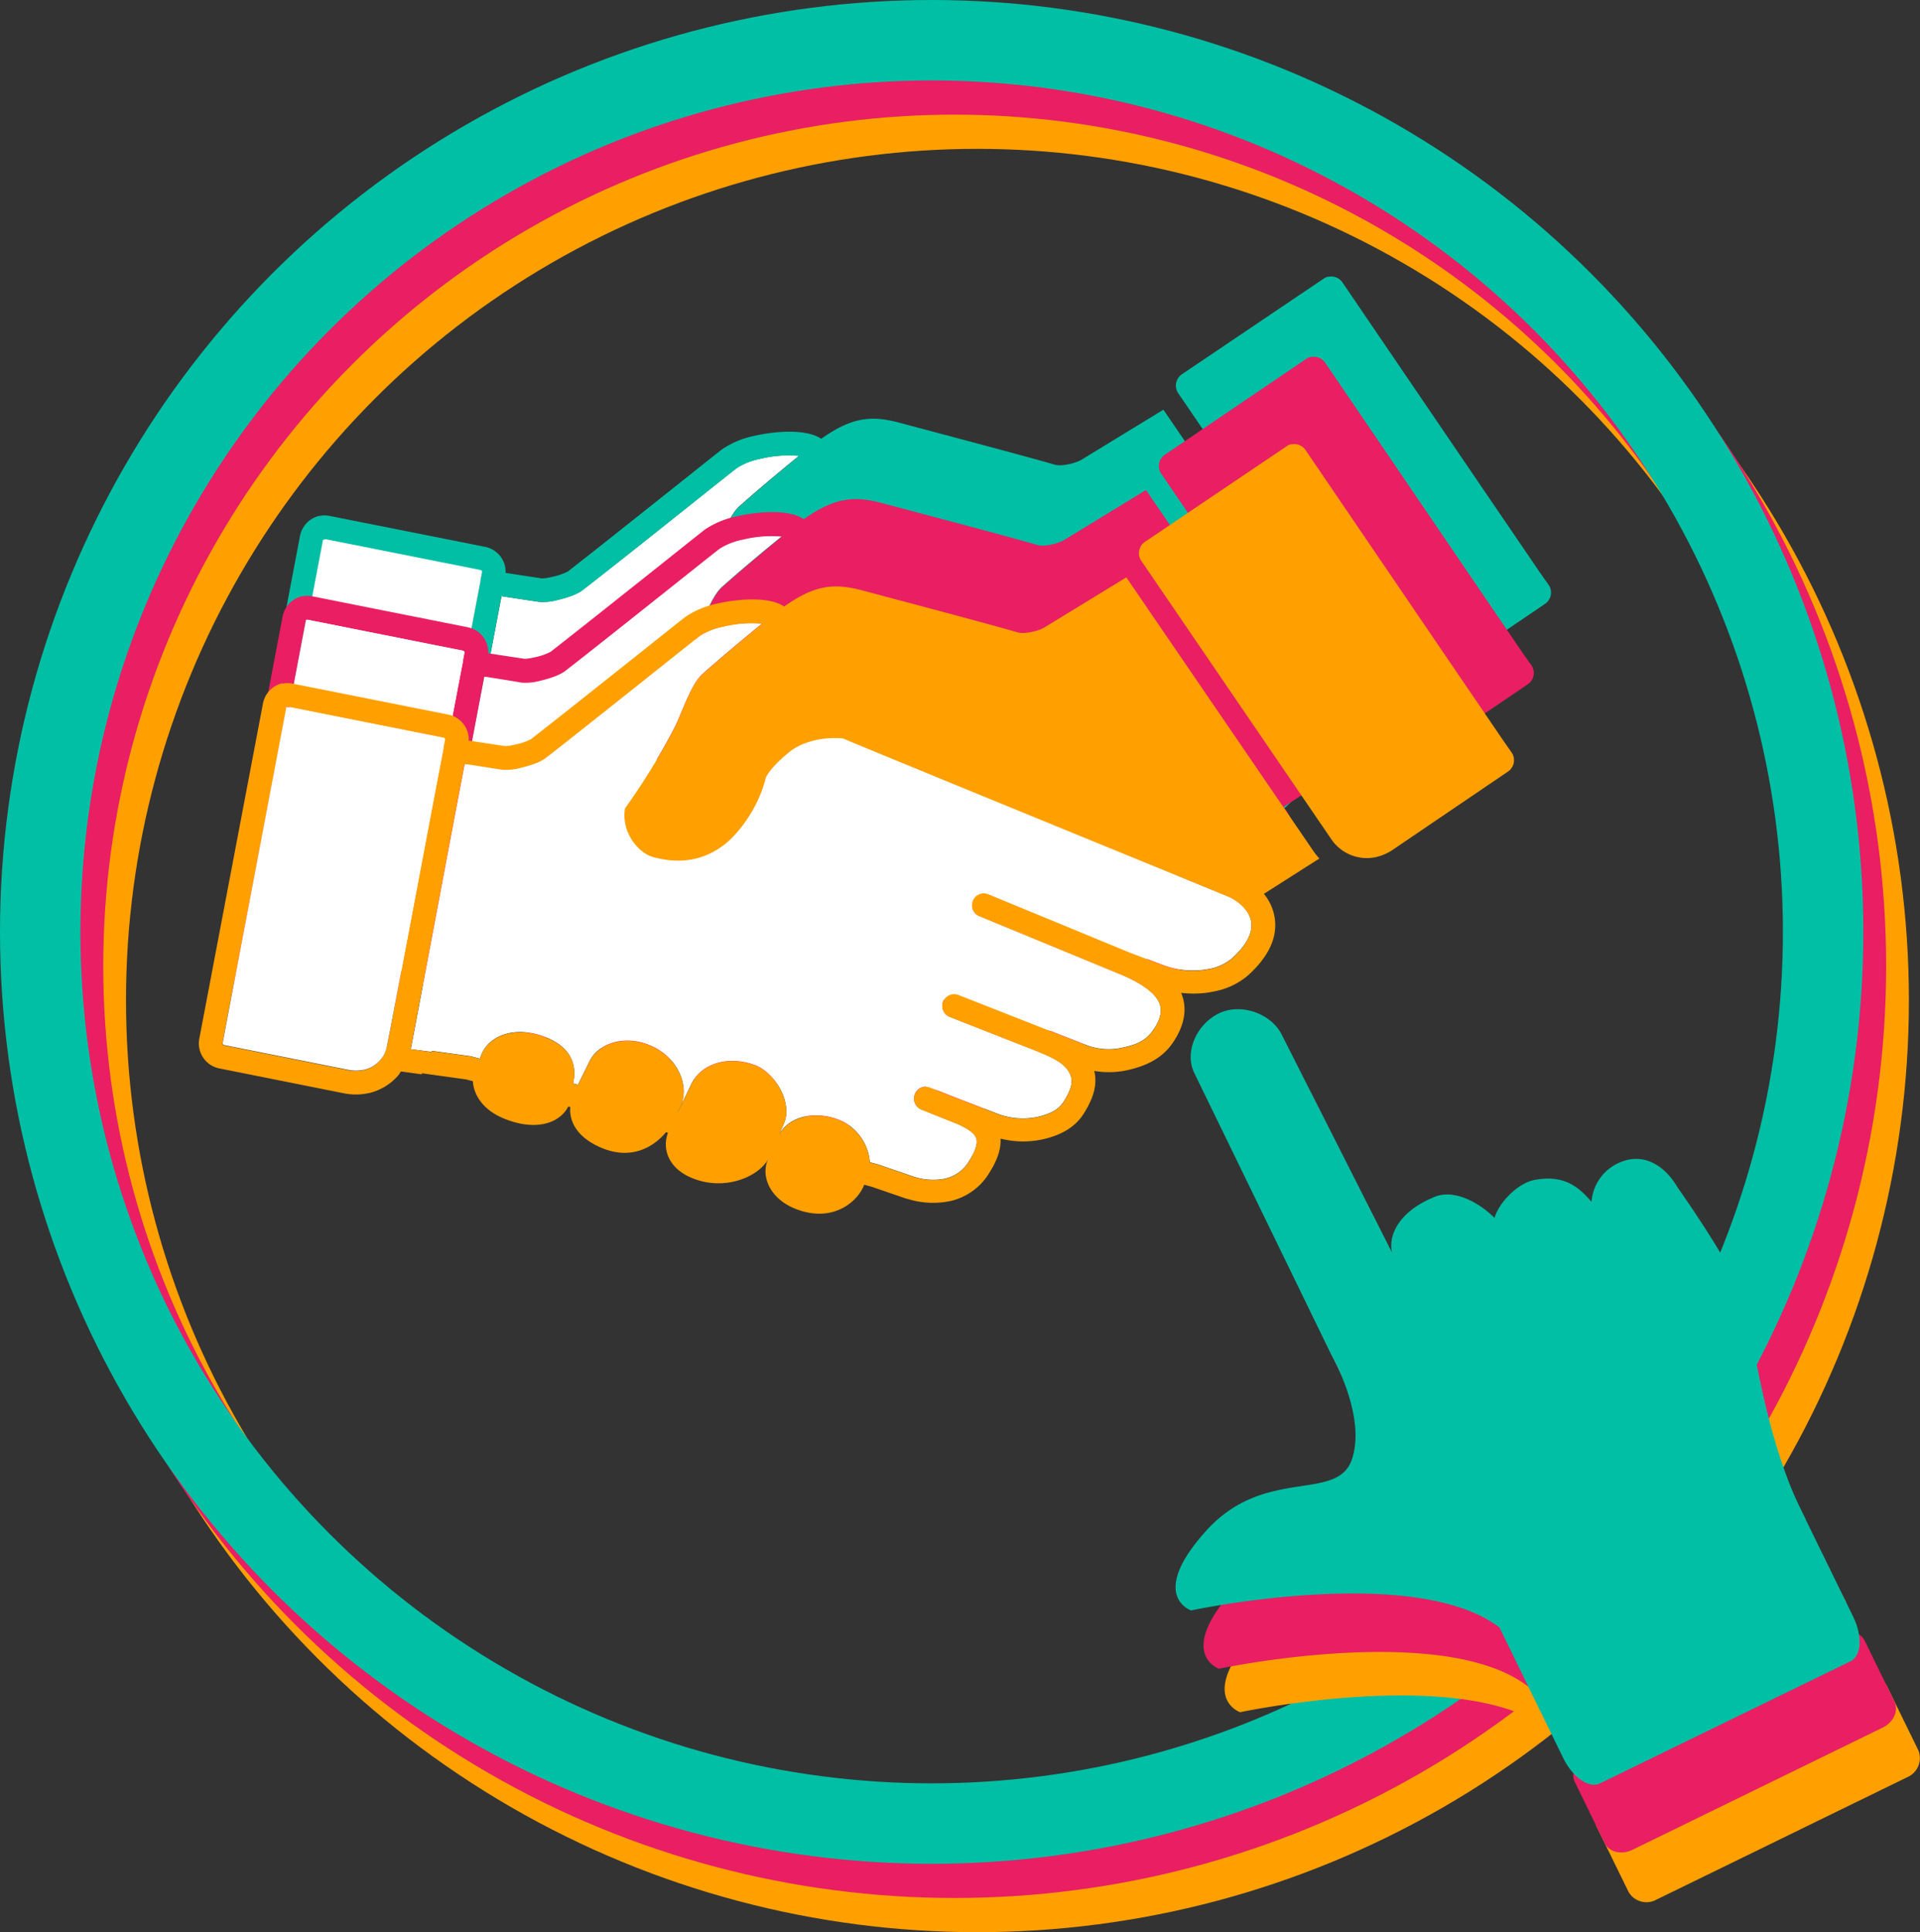 <svg xmlns="http://www.w3.org/2000/svg" viewBox="0 0 477.39 480.3"><rect x="0" y="0" width="477.39" height="480.3" fill="#333333" stroke="none"/><defs><style>.cls-1,.cls-2,.cls-3{fill:none;stroke-miterlimit:10;stroke-width:20px;}.cls-1{stroke:#ffa000;}.cls-2{stroke:#e91e63;}.cls-3{stroke:#00bfa5;}.cls-4{fill:#00bfa5;}.cls-5{fill:#fff;}.cls-6{fill:#e91e63;}.cls-7{fill:#ffa000;}</style></defs><title>Yooz-2020-Icons-PageContact-Web-AskPartner</title><g id="Calque_2" data-name="Calque 2"><circle class="cls-1" cx="242.98" cy="248.65" r="221.65"/><circle class="cls-2" cx="237.32" cy="240.15" r="221.65"/><circle class="cls-3" cx="231.65" cy="231.65" r="221.65"/></g><g id="Partner"><path class="cls-4" d="M391.92,155.89a3.4,3.4,0,0,1-.89,4.71S366.58,177.17,362.48,180a12.26,12.26,0,0,1-3.77,1.77l-.37.09a10.65,10.65,0,0,1-9.59-2.47s0,0,0,0a11.07,11.07,0,0,1-.9-.91l0,0-.38-.46-.06-.08-.36-.49a1.36,1.36,0,0,0-.12-.17l-.19-.28-46.57-68.23-.35-.51a3.4,3.4,0,0,1,.88-4.71l35.27-23.78a3.45,3.45,0,0,1,1-.48l.11,0,.14,0a3.39,3.39,0,0,1,3.43,1.42l33.71,49.53,15.54,22.8Z" transform="translate(-6.86 -10.5)"/><path class="cls-5" d="M131.56,158.69c3,.48,6.1.94,9.29,1.41a13.77,13.77,0,0,0,4.71-.49c1.29-.3,4.48-1.14,6.13-2.42,5.31-4.1,17-13.37,26.32-20.81,6-4.79,11.22-8.93,12.11-9.6a16.65,16.65,0,0,1,5.73-2.23,29.82,29.82,0,0,1,9.68-.75c-6.52,5.3-11.37,9.45-14.86,12.57-3,2.71-5.3,10.27-7,13.51a166.14,166.14,0,0,1-12.2,19.82c-1,5.8,3.29,11.08,7,12.11,9.44,2.55,15-1.17,17.58-3,2.83-2.08,8.44-8.47,10.41-16.71,1.19-2.6,5.25-5.9,6-6.51,2.46-1.95,7.15-3.79,13.19-3.28,4.82,2.09,77.27,31.74,96.17,39.47,3,1.52,4.94,3.73,5.33,6.05.59,3.53-2.13,6.81-4.69,9.15a12,12,0,0,1-5.65,2.66,20.94,20.94,0,0,1-11.36-.86l-8.54-3.24L261.82,191a2.94,2.94,0,1,0-2.25,5.44l35.5,14.67c5.41,2.29,8.68,4.87,9.44,7.46.51,1.74,0,3.76-1.66,6.19-2.22,3.28-5.37,3.89-7.62,4.41a15.84,15.84,0,0,1-8.6-.46l-32.08-12.61a2.94,2.94,0,0,0-2.15,5.48l20.7,8.13c5.39,2.13,8.25,3.63,9.24,6.6.52,1.53,0,3.37-1.72,6.17-1.3,2.14-3.45,3.2-6.55,3.91a17.51,17.51,0,0,1-10.17-.86l-11.18-4.31-5.48-2.18a2.94,2.94,0,0,0-2.18,5.47l8.85,3.53c2.92,1.24,4.54,2.45,4.93,3.71.48,1.52-.66,3.81-1.71,5.45a9.34,9.34,0,0,1-6.22,4.57,15.28,15.28,0,0,1-7.62-.5l-8.73-3-.19-.06-2-.53a12.52,12.52,0,0,0-6.51-10c-6-3-13.42-1.86-16.1,3.18l1.06-2.41c2.65-5.42-2.09-13-6.9-14.85-6.83-2.59-13.38-.4-15.88,4.51l-3.32,6.92-.06,0,.6-1.21c2.42-5-.58-12.59-8.14-15.42-6.31-2.36-12.47,0-14.46,4.19l-2.88,5.85-1.22-.32c1.36-5.93-1.85-10-8.23-12-7.27-2.27-13.46.54-14.92,5.83l-2.09-.56-.35-.07-9.51-1.32-.1.26-5.19-.72C119.25,224,128.49,174.63,131.56,158.69Z" transform="translate(-6.86 -10.5)"/><path class="cls-4" d="M140.85,160.1c-3.19-.47-6.29-.93-9.29-1.41-3.07,15.94-12.31,65.32-13.41,70.93l5.19.72.1-.26L133,231.4l.35.07,2.09.56c1.46-5.29,7.65-8.1,14.92-5.83,6.38,2,9.59,6,8.23,12l1.22.32,2.88-5.85c2-4.16,8.15-6.55,14.46-4.19,7.56,2.83,10.56,10.47,8.14,15.42l-.6,1.21.06,0,3.32-6.92c2.5-4.91,9-7.1,15.88-4.51,4.81,1.81,9.55,9.43,6.9,14.85l-1.06,2.41c2.68-5,10.14-6.15,16.1-3.18a12.52,12.52,0,0,1,6.51,10l2,.53.19.06,8.73,3a15.28,15.28,0,0,0,7.62.5,9.34,9.34,0,0,0,6.22-4.57c1.05-1.64,2.19-3.93,1.71-5.45-.39-1.26-2-2.47-4.93-3.71l-8.85-3.53a2.94,2.94,0,0,1,2.18-5.47l5.48,2.18,11.18,4.31a17.51,17.51,0,0,0,10.17.86c3.1-.71,5.25-1.77,6.55-3.91,1.72-2.8,2.24-4.64,1.72-6.17-1-3-3.85-4.47-9.24-6.6l-20.7-8.13a2.94,2.94,0,0,1,2.15-5.48l32.08,12.61a15.84,15.84,0,0,0,8.6.46c2.25-.52,5.4-1.13,7.62-4.41,1.63-2.43,2.17-4.45,1.66-6.19-.76-2.59-4-5.17-9.44-7.46l-35.5-14.67a2.94,2.94,0,1,1,2.25-5.44l35.1,14.49,8.54,3.24a20.94,20.94,0,0,0,11.36.86,12,12,0,0,0,5.65-2.66c2.56-2.34,5.28-5.62,4.69-9.15-.39-2.32-2.36-4.53-5.33-6.05-18.9-7.73-91.35-37.38-96.17-39.47-6-.51-10.73,1.33-13.19,3.28-.77.61-4.83,3.91-6,6.51-2,8.24-7.58,14.63-10.41,16.71-2.57,1.86-8.14,5.58-17.58,3-3.75-1-8-6.31-7-12.11a166.14,166.14,0,0,0,12.2-19.82c1.75-3.24,4-10.8,7-13.51,3.49-3.12,8.34-7.27,14.86-12.57a29.82,29.82,0,0,0-9.68.75,16.65,16.65,0,0,0-5.73,2.23c-.89.67-6.09,4.81-12.11,9.6-9.36,7.44-21,16.71-26.32,20.81-1.65,1.28-4.84,2.12-6.13,2.42A13.77,13.77,0,0,1,140.85,160.1ZM87.19,144.86,71.39,228l0,.16a.48.48,0,0,0,.26.51l.09,0,20.88,4.16L93,233l5.82,1.16,3.74.75a9.41,9.41,0,0,0,3.7,0l.17,0,.51-.15c.09,0,.19,0,.28-.09l.22-.08.27-.11.22-.1.27-.13.19-.1.27-.16.17-.11.27-.17.15-.11.27-.21.11-.09L110,233l0,0a8.71,8.71,0,0,0,1.23-1.48,0,0,0,0,1,0,0c.08-.13.16-.26.23-.39l0-.05c.07-.13.15-.27.21-.4s0,0,0,0a4.08,4.08,0,0,0,.19-.42.06.06,0,0,0,0,0c.06-.15.12-.3.17-.45a7,7,0,0,0,.25-.95c.89-4.47,11.64-61.76,14-73.81,0-.09,0-.16,0-.24,0-.25.09-.48.13-.69s0-.22.07-.32c.1-.55.16-.88.18-.92a.47.47,0,0,0-.35-.54l-38.66-7.69h-.18l-.15.08-.1.07,0,.05a.08.08,0,0,0,0,0A.49.49,0,0,0,87.19,144.86Zm-.84-6.11a6,6,0,0,1,2.5,0l38.66,7.69a6.32,6.32,0,0,1,4,2.69,6.22,6.22,0,0,1,1.06,3.77c2.93.46,6,.93,9.07,1.39a13.48,13.48,0,0,0,2.55-.41,14.36,14.36,0,0,0,3.88-1.34c5.27-4.07,16.9-13.33,26.24-20.76,6.31-5,11.28-9,12.23-9.69a22.36,22.36,0,0,1,8-3.27c4.36-1,12.53-1.93,16.5.75,7.69-5.4,12.42-5.85,19.43-4,6.05,1.64,29.09,7.69,38.75,10.46,1.57.45,5-.36,6.5-1.22l20.41-12.47,46.49,68a16.57,16.57,0,0,0,1.51,1.9l-13.79,8.77a12.58,12.58,0,0,1,2.64,5.75c.57,3.38.06,8.45-6.52,14.46a17.76,17.76,0,0,1-8.28,4.05,23.37,23.37,0,0,1-4.29.57,28.09,28.09,0,0,1-4.13-.16,9.53,9.53,0,0,1,.41,1.17c1,3.49.22,7.24-2.43,11.15s-6.46,5.76-11.16,6.85a21.54,21.54,0,0,1-8.43.24c1,4-.78,7.62-2.48,10.41-2.13,3.49-5.6,5.5-10.24,6.58a23.13,23.13,0,0,1-10.59-.16c.16,2.49-.74,5.26-2.72,8.38a15.12,15.12,0,0,1-9.86,7.15,20.86,20.86,0,0,1-10.62-.59l-.15,0-8.7-3-1.84-.48-.29.68c-2,4.15-8,8.65-16.56,5.4-6.67-2.54-8.91-8.28-7.06-12.42h0c-2.13,4.1-10.58,8.16-19.06,4.6-5.65-2.38-7.35-7.16-5.81-11.19l-.5-.14c-3,3.67-8.69,7.13-16.37,3.74-6.27-2.77-7.69-6.91-7.42-10l-.5-.14c-2.17,4.24-8.2,6.21-16,3-5.46-2.24-7.57-6.14-7.72-9.27l-1.65-.44-11-1.53c0,.08-.09.17-.13.25l-5.13-.72c-.17.28-.34.55-.54.83a13.58,13.58,0,0,1-7.36,4.54l-.27.06a15.08,15.08,0,0,1-6.06,0c-4.82-.95-30.63-6.11-30.89-6.16a6.34,6.34,0,0,1-5-7.44l15.82-83.3a6.37,6.37,0,0,1,4.79-5h0Z" transform="translate(-6.86 -10.5)"/><path class="cls-5" d="M87.71,144.51l38.66,7.69a.47.47,0,0,1,.35.54s-.08.37-.18.92c0,.1-.05.21-.07.32s-.08.44-.13.69c0,.08,0,.15,0,.24-2.33,12.05-13.08,69.34-14,73.81a7,7,0,0,1-.25.95c0,.15-.11.3-.17.45a.06.06,0,0,1,0,0,4.08,4.08,0,0,1-.19.42s0,0,0,0-.14.27-.21.4l0,.05c-.07.13-.15.26-.23.39a0,0,0,0,0,0,0A8.71,8.71,0,0,1,110,233l0,0-.28.25-.11.09-.27.21-.15.11-.27.17-.17.11-.27.16-.19.1-.27.13-.22.1-.27.11-.22.08c-.09,0-.19.06-.28.09l-.51.15-.17,0a9.41,9.41,0,0,1-3.7,0l-3.74-.75L93,233l-.45-.09-20.88-4.16-.09,0a.48.48,0,0,1-.26-.51l0-.16,15.8-83.15a.49.49,0,0,1,0-.11.08.08,0,0,1,0,0l0-.05.1-.07.15-.08h.18Z" transform="translate(-6.86 -10.5)"/><path class="cls-6" d="M387.63,175.88a3.38,3.38,0,0,1-.89,4.71S362.3,197.17,358.2,200a12.51,12.51,0,0,1-3.78,1.76l-.37.1a10.63,10.63,0,0,1-9.58-2.48h0a11,11,0,0,1-.9-.91l0,0c-.13-.15-.26-.3-.38-.46a.35.35,0,0,1,0-.08q-.19-.24-.36-.48a1.88,1.88,0,0,0-.12-.18l-.19-.28c-4.59-6.71-42.6-62.39-46.58-68.23l-.35-.5a3.4,3.4,0,0,1,.89-4.71L331.65,99.7a3.68,3.68,0,0,1,1-.47l.12,0,.13,0a3.42,3.42,0,0,1,3.44,1.42l33.71,49.53,15.53,22.81Z" transform="translate(-6.86 -10.5)"/><path class="cls-5" d="M113.87,249.61c1.09-5.61,10.33-55,13.4-70.93,3,.48,6.1.95,9.3,1.41a13.72,13.72,0,0,0,4.7-.49c1.3-.3,4.49-1.14,6.14-2.42,5.31-4.1,17-13.37,26.31-20.81,6-4.79,11.22-8.93,12.11-9.6a17,17,0,0,1,5.74-2.23,29.78,29.78,0,0,1,9.67-.75c-6.52,5.3-11.36,9.45-14.86,12.57-3,2.71-5.29,10.27-7,13.51a165.72,165.72,0,0,1-12.2,19.83c-1,5.8,3.29,11.08,7.05,12.1,9.43,2.56,15-1.16,17.57-3,2.83-2.07,8.45-8.47,10.42-16.71,1.19-2.6,5.24-5.9,6-6.51,2.45-2,7.14-3.79,13.18-3.27,4.82,2.09,77.28,31.74,96.18,39.47,3,1.51,4.94,3.72,5.32,6,.59,3.53-2.13,6.81-4.68,9.15a12,12,0,0,1-5.65,2.66,21,21,0,0,1-11.36-.85l-8.54-3.25L257.53,211a2.94,2.94,0,0,0-2.25,5.44l35.51,14.66c5.41,2.29,8.67,4.88,9.43,7.46.52,1.74,0,3.76-1.66,6.19-2.21,3.28-5.37,3.89-7.61,4.41a15.74,15.74,0,0,1-8.6-.46l-32.08-12.61a2.94,2.94,0,1,0-2.15,5.48l20.7,8.13c5.38,2.14,8.24,3.64,9.24,6.61.51,1.52,0,3.36-1.72,6.17-1.3,2.13-3.45,3.19-6.55,3.91a17.59,17.59,0,0,1-10.17-.87l-11.18-4.3L243,259.05a2.94,2.94,0,0,0-2.18,5.47l8.85,3.54c2.92,1.24,4.54,2.45,4.93,3.7.47,1.53-.67,3.81-1.72,5.45a9.32,9.32,0,0,1-6.22,4.57,15.24,15.24,0,0,1-7.61-.5l-8.74-3-.18-.06-2-.54a12.55,12.55,0,0,0-6.51-10c-6-3-13.43-1.87-16.1,3.17l1-2.4c2.66-5.42-2.08-13-6.89-14.86-6.84-2.58-13.39-.4-15.89,4.51l-3.31,6.92h-.07l.6-1.21c2.42-5-.58-12.6-8.13-15.42-6.31-2.37-12.48,0-14.46,4.18l-2.88,5.85-1.23-.32c1.36-5.93-1.85-10-8.23-12-7.26-2.26-13.45.54-14.91,5.83l-2.1-.55a2.05,2.05,0,0,0-.34-.07l-9.52-1.33c0,.09-.07.18-.09.26Z" transform="translate(-6.86 -10.5)"/><path class="cls-6" d="M127.27,178.68C124.2,194.62,115,244,113.87,249.61l5.19.72c0-.08.06-.17.09-.26l9.52,1.33a2.05,2.05,0,0,1,.34.07l2.1.55c1.46-5.29,7.65-8.09,14.91-5.83,6.38,2,9.59,6,8.23,12l1.23.32,2.88-5.85c2-4.16,8.15-6.55,14.46-4.18,7.55,2.82,10.55,10.46,8.13,15.42l-.6,1.21h.07l3.31-6.92c2.5-4.91,9.05-7.09,15.89-4.51,4.81,1.82,9.55,9.44,6.89,14.86l-1,2.4c2.67-5,10.14-6.15,16.1-3.17a12.55,12.55,0,0,1,6.51,10l2,.54.18.06,8.74,3a15.24,15.24,0,0,0,7.61.5,9.32,9.32,0,0,0,6.22-4.57c1-1.64,2.19-3.92,1.72-5.45-.39-1.25-2-2.46-4.93-3.7l-8.85-3.54a2.94,2.94,0,0,1,2.18-5.47l5.48,2.19,11.18,4.3a17.59,17.59,0,0,0,10.17.87c3.1-.72,5.25-1.78,6.55-3.91,1.71-2.81,2.23-4.65,1.72-6.17-1-3-3.86-4.47-9.24-6.61l-20.7-8.13a2.94,2.94,0,1,1,2.15-5.48l32.08,12.61a15.74,15.74,0,0,0,8.6.46c2.24-.52,5.4-1.13,7.61-4.41,1.64-2.43,2.18-4.45,1.66-6.19-.76-2.58-4-5.17-9.43-7.46l-35.51-14.66a2.94,2.94,0,0,1,2.25-5.44l35.11,14.48,8.54,3.25a21,21,0,0,0,11.36.85,12,12,0,0,0,5.65-2.66c2.55-2.34,5.27-5.62,4.68-9.15-.38-2.32-2.35-4.53-5.32-6-18.9-7.73-91.36-37.38-96.18-39.47-6-.52-10.73,1.32-13.18,3.27-.78.61-4.83,3.91-6,6.51-2,8.24-7.59,14.64-10.42,16.71-2.56,1.87-8.14,5.59-17.57,3-3.76-1-8-6.3-7.05-12.1a165.72,165.72,0,0,0,12.2-19.83c1.76-3.24,4-10.8,7-13.51,3.5-3.12,8.34-7.27,14.86-12.57a29.78,29.78,0,0,0-9.67.75,17,17,0,0,0-5.74,2.23c-.89.67-6.08,4.81-12.11,9.6-9.36,7.44-21,16.71-26.31,20.81-1.65,1.28-4.84,2.12-6.14,2.42a13.72,13.72,0,0,1-4.7.49C133.37,179.63,130.28,179.16,127.27,178.68ZM82.9,164.85,67.11,248l0,.16a.46.46,0,0,0,.25.5.29.29,0,0,0,.1,0l20.88,4.17.44.08,5.83,1.17,3.73.74a9.46,9.46,0,0,0,3.71,0l.16,0,.52-.14.27-.1.23-.08.27-.11.21-.09.27-.14.2-.1.26-.16.18-.11.27-.17.14-.11c.09-.07.18-.13.27-.21l.11-.09a3.47,3.47,0,0,0,.29-.25l0,0a7.28,7.28,0,0,0,1.23-1.48l0,0a3.64,3.64,0,0,0,.23-.39l0,0,.21-.4s0,0,0-.05.13-.27.18-.41l0,0,.16-.45a6.17,6.17,0,0,0,.26-1c.88-4.46,11.64-61.76,14-73.81,0-.08,0-.16,0-.23l.13-.7.06-.31.18-.93a.43.43,0,0,0-.07-.34.38.38,0,0,0-.28-.19l-38.66-7.7a.29.29,0,0,0-.16,0h0l-.16.08-.09.08,0,.05s0,0,0,0A.47.47,0,0,0,82.9,164.85Zm-5.77-1.12a6.36,6.36,0,0,1,4.79-5h0l.11,0a6.38,6.38,0,0,1,2.5,0l38.66,7.7a6.22,6.22,0,0,1,4,2.68,6.31,6.31,0,0,1,1.07,3.78q4.4.69,9.06,1.38a13,13,0,0,0,2.56-.4,14.74,14.74,0,0,0,3.88-1.34c5.26-4.08,16.89-13.33,26.24-20.76,6.3-5,11.28-9,12.22-9.7a22.45,22.45,0,0,1,8-3.26c4.36-1,12.52-1.94,16.5.74,7.68-5.39,12.41-5.84,19.43-4,6.05,1.63,29.09,7.68,38.75,10.45,1.56.46,5-.36,6.49-1.22l20.41-12.47,46.5,68a17.37,17.37,0,0,0,1.51,1.89L326,211.08a12.42,12.42,0,0,1,2.65,5.74c.57,3.39.06,8.46-6.53,14.47a17.75,17.75,0,0,1-8.28,4,22.44,22.44,0,0,1-4.28.57,28.17,28.17,0,0,1-4.14-.16c.16.38.3.78.42,1.17,1,3.49.21,7.24-2.44,11.15s-6.46,5.76-11.15,6.85a21.59,21.59,0,0,1-8.44.24c1,4-.77,7.62-2.48,10.41-2.13,3.49-5.59,5.5-10.23,6.58a23.13,23.13,0,0,1-10.59-.16c.16,2.49-.74,5.26-2.72,8.39a15.19,15.19,0,0,1-9.86,7.15,21,21,0,0,1-10.62-.6l-.15,0-8.71-3-1.83-.49-.3.68c-2,4.15-8,8.65-16.56,5.4-6.66-2.54-8.91-8.27-7.06-12.41h0c-2.13,4.1-10.58,8.17-19.06,4.6-5.66-2.38-7.35-7.16-5.81-11.19l-.51-.13c-3,3.67-8.69,7.13-16.36,3.74-6.28-2.78-7.7-6.92-7.43-10.05l-.5-.13c-2.16,4.24-8.19,6.2-16,3-5.47-2.25-7.57-6.15-7.72-9.28l-1.65-.44-11-1.53c0,.09-.09.17-.13.25l-5.12-.71-.54.83a13.62,13.62,0,0,1-7.36,4.53l-.27.06a15,15,0,0,1-6.07,0l-30.89-6.16a6.33,6.33,0,0,1-5-7.44Z" transform="translate(-6.86 -10.5)"/><path class="cls-5" d="M103,254.6l-.27.1-.52.14-.16,0a9.46,9.46,0,0,1-3.71,0l-3.73-.74L88.75,253l-.44-.08L67.43,248.7a.29.29,0,0,1-.1,0,.46.46,0,0,1-.25-.5l0-.16L82.9,164.85a.47.47,0,0,1,0-.1s0,0,0,0l0-.05.09-.08.16-.08h0a.29.29,0,0,1,.16,0l38.66,7.7a.38.38,0,0,1,.28.19.43.43,0,0,1,.07.34l-.18.93-.06.31-.13.7c0,.07,0,.15,0,.23-2.32,12-13.08,69.35-14,73.81a6.17,6.17,0,0,1-.26,1l-.16.45,0,0c0,.14-.12.28-.18.41s0,0,0,.05l-.21.4,0,0a3.64,3.64,0,0,1-.23.39l0,0a7.28,7.28,0,0,1-1.23,1.48l0,0a3.47,3.47,0,0,1-.29.25l-.11.09c-.09.08-.18.14-.27.21l-.14.11-.27.17-.18.11-.26.16-.2.1-.27.14-.21.09-.27.11Z" transform="translate(-6.86 -10.5)"/><path class="cls-7" d="M382.72,197.57a3.4,3.4,0,0,1-.89,4.71s-24.44,16.58-28.55,19.38a12.35,12.35,0,0,1-3.77,1.76l-.37.1a10.65,10.65,0,0,1-9.59-2.48s0,0,0,0a9.58,9.58,0,0,1-.89-.91l0,0c-.13-.15-.26-.3-.38-.46l-.06-.07c-.12-.17-.24-.32-.35-.49l-.12-.18c-.06-.08-.13-.18-.19-.28-4.59-6.71-42.6-62.39-46.58-68.23l-.35-.5a3.4,3.4,0,0,1,.88-4.71l35.27-23.79a3.68,3.68,0,0,1,1-.47l.11,0,.14,0a3.38,3.38,0,0,1,3.43,1.41l33.71,49.53,15.54,22.81Z" transform="translate(-6.86 -10.5)"/><path class="cls-5" d="M109,271.3c1.09-5.6,10.33-55,13.4-70.92q4.5.7,9.29,1.4a13.52,13.52,0,0,0,4.71-.49c1.29-.3,4.49-1.13,6.14-2.41,5.3-4.11,16.95-13.37,26.31-20.82,6-4.79,11.22-8.93,12.11-9.6a16.85,16.85,0,0,1,5.73-2.23,29.78,29.78,0,0,1,9.68-.74c-6.52,5.3-11.36,9.44-14.86,12.56-3,2.71-5.29,10.28-7.05,13.52a166.14,166.14,0,0,1-12.2,19.82c-1,5.8,3.29,11.08,7,12.1,9.44,2.56,15-1.16,17.58-3,2.83-2.07,8.45-8.46,10.42-16.71,1.19-2.59,5.24-5.9,6-6.51,2.45-1.94,7.14-3.79,13.18-3.27,4.82,2.09,77.28,31.74,96.17,39.47,3,1.52,4.94,3.72,5.33,6.05.59,3.52-2.13,6.81-4.69,9.14a12,12,0,0,1-5.64,2.67,21,21,0,0,1-11.36-.86l-8.54-3.25-35.11-14.48a2.94,2.94,0,0,0-2.25,5.44l35.51,14.66c5.41,2.3,8.67,4.88,9.43,7.46.52,1.75,0,3.77-1.66,6.19-2.21,3.28-5.37,3.89-7.61,4.41a15.69,15.69,0,0,1-8.61-.46l-32.07-12.6a2.95,2.95,0,1,0-2.16,5.48l20.7,8.13c5.39,2.13,8.25,3.63,9.25,6.6.51,1.52,0,3.37-1.72,6.17-1.31,2.13-3.45,3.19-6.55,3.91a17.59,17.59,0,0,1-10.17-.86l-11.18-4.31-5.48-2.19a2.95,2.95,0,0,0-2.19,5.47l8.85,3.54c2.93,1.24,4.54,2.45,4.93,3.71.48,1.52-.66,3.8-1.71,5.45a9.32,9.32,0,0,1-6.22,4.57,15.37,15.37,0,0,1-7.61-.51l-8.74-3-.19-.06-2-.54a12.52,12.52,0,0,0-6.5-10c-6-3-13.43-1.87-16.11,3.18l1.06-2.41c2.66-5.42-2.09-13-6.9-14.86-6.83-2.58-13.38-.4-15.88,4.51l-3.32,6.92h-.06l.6-1.21c2.42-4.95-.58-12.59-8.13-15.42-6.31-2.37-12.48,0-14.46,4.18l-2.89,5.85-1.22-.32c1.36-5.93-1.85-10-8.23-12-7.27-2.26-13.45.55-14.91,5.83l-2.1-.55a2.05,2.05,0,0,0-.34-.07l-9.52-1.32-.1.25Z" transform="translate(-6.86 -10.5)"/><path class="cls-7" d="M77.15,180.44a6,6,0,0,1,2.5,0l38.66,7.69a6.3,6.3,0,0,1,5.09,6.46c2.93.46,6,.92,9.07,1.38a12.22,12.22,0,0,0,2.56-.4,14.38,14.38,0,0,0,3.87-1.34c5.27-4.08,16.9-13.33,26.25-20.76,6.3-5,11.28-9,12.22-9.69a22.25,22.25,0,0,1,7.95-3.27c4.37-1,12.53-1.93,16.51.75,7.68-5.4,12.41-5.85,19.42-4,6.06,1.63,29.09,7.68,38.75,10.46,1.57.45,5.05-.36,6.5-1.22l20.41-12.48,46.49,68a18.66,18.66,0,0,0,1.51,1.89l-13.79,8.78a12.34,12.34,0,0,1,2.64,5.74c.58,3.39.07,8.46-6.52,14.47a17.91,17.91,0,0,1-8.28,4,22.42,22.42,0,0,1-4.28.56,25.66,25.66,0,0,1-4.14-.16c.16.39.3.78.42,1.18,1,3.48.21,7.23-2.44,11.15s-6.46,5.75-11.16,6.85a21.73,21.73,0,0,1-8.43.23c1,4-.78,7.63-2.48,10.41-2.13,3.5-5.59,5.5-10.24,6.58a23.09,23.09,0,0,1-10.58-.16c.15,2.5-.74,5.26-2.72,8.39a15.23,15.23,0,0,1-9.86,7.15,21.12,21.12,0,0,1-10.63-.59l-.14,0-8.71-3-1.84-.49-.29.69c-2,4.14-8,8.65-16.56,5.39-6.67-2.53-8.91-8.27-7.06-12.41h0c-2.13,4.1-10.57,8.17-19.05,4.6-5.66-2.37-7.35-7.15-5.82-11.19l-.5-.13c-3.05,3.67-8.69,7.13-16.36,3.74-6.28-2.78-7.7-6.92-7.43-10l-.5-.14c-2.16,4.24-8.19,6.2-16,3-5.46-2.24-7.56-6.15-7.72-9.28l-1.64-.44-11-1.53-.13.25-5.13-.71c-.16.27-.34.54-.53.83a13.77,13.77,0,0,1-7.36,4.54l-.28.05a15.07,15.07,0,0,1-6.06,0l-30.89-6.17a6.33,6.33,0,0,1-5-7.43l15.83-83.31a6.35,6.35,0,0,1,4.78-5h0Zm45.21,19.94c-3.07,15.93-12.31,65.32-13.4,70.92l5.18.72.1-.25,9.52,1.32a2.05,2.05,0,0,1,.34.07l2.1.55c1.46-5.28,7.64-8.09,14.91-5.83,6.38,2,9.59,6,8.23,12l1.22.32,2.89-5.85c2-4.15,8.15-6.55,14.46-4.18,7.55,2.83,10.55,10.47,8.13,15.42l-.6,1.21h.06l3.32-6.92c2.5-4.91,9.05-7.09,15.88-4.51,4.81,1.82,9.56,9.44,6.9,14.86l-1.06,2.41c2.68-5.05,10.14-6.15,16.11-3.18a12.52,12.52,0,0,1,6.5,10l2,.54.19.06,8.74,3a15.37,15.37,0,0,0,7.61.51,9.32,9.32,0,0,0,6.22-4.57c1-1.65,2.19-3.93,1.71-5.45-.39-1.26-2-2.47-4.93-3.71l-8.85-3.54a2.95,2.95,0,0,1,2.19-5.47l5.48,2.19,11.18,4.31a17.59,17.59,0,0,0,10.17.86c3.1-.72,5.24-1.78,6.55-3.91,1.71-2.8,2.23-4.65,1.72-6.17-1-3-3.86-4.47-9.25-6.6l-20.7-8.13a2.95,2.95,0,1,1,2.16-5.48l32.07,12.6a15.69,15.69,0,0,0,8.61.46c2.24-.52,5.4-1.13,7.61-4.41,1.63-2.42,2.18-4.44,1.66-6.19-.76-2.58-4-5.16-9.43-7.46l-35.51-14.66a2.94,2.94,0,0,1,2.25-5.44l35.11,14.48,8.54,3.25a21,21,0,0,0,11.36.86,12,12,0,0,0,5.64-2.67c2.56-2.33,5.28-5.62,4.69-9.14-.39-2.33-2.36-4.53-5.33-6.05-18.89-7.73-91.35-37.38-96.17-39.47-6-.52-10.73,1.33-13.18,3.27-.78.61-4.83,3.92-6,6.51-2,8.25-7.59,14.64-10.42,16.71-2.56,1.87-8.14,5.59-17.58,3-3.75-1-8-6.3-7-12.1a166.14,166.14,0,0,0,12.2-19.82c1.76-3.24,4-10.81,7.05-13.52,3.5-3.12,8.34-7.26,14.86-12.56a29.78,29.78,0,0,0-9.68.74,16.85,16.85,0,0,0-5.73,2.23c-.89.67-6.09,4.81-12.11,9.6-9.36,7.45-21,16.71-26.31,20.82-1.65,1.28-4.85,2.11-6.14,2.41a13.52,13.52,0,0,1-4.71.49Q126.87,201.09,122.36,200.38Zm-19.23,70c.89-4.46,11.65-61.75,14-73.8,0-.09,0-.16,0-.24,0-.25.1-.48.14-.69s0-.22.06-.32c.11-.56.17-.88.18-.92a.46.46,0,0,0-.07-.35.47.47,0,0,0-.28-.19l-38.66-7.7h-.18a.51.51,0,0,0-.15.07l-.09.08,0,.05,0,0a.36.36,0,0,0,0,.11L62.19,269.7l0,.16a.46.46,0,0,0,.26.5.29.29,0,0,0,.1,0l20.87,4.17.45.09,5.82,1.16,3.74.74a9.28,9.28,0,0,0,3.71,0l.16,0,.51-.14.28-.09.23-.09.27-.11.21-.09.27-.13.2-.1.26-.16.17-.11.27-.18.15-.11.27-.21.11-.09a3.47,3.47,0,0,0,.29-.25l0,0a8.27,8.27,0,0,0,1.23-1.47l0,0c.08-.13.16-.26.23-.39l0,0,.2-.4a.33.33,0,0,0,0-.06l.18-.41s0,0,0,0,.11-.3.16-.45A7.51,7.51,0,0,0,103.13,270.4Z" transform="translate(-6.86 -10.5)"/><path class="cls-5" d="M117.1,196.6c-2.32,12.05-13.08,69.34-14,73.8a7.51,7.51,0,0,1-.25,1c0,.15-.1.3-.16.45s0,0,0,0l-.18.41a.33.33,0,0,1,0,.06l-.2.4,0,0c-.07.13-.15.26-.23.39l0,0a8.27,8.27,0,0,1-1.23,1.47l0,0a3.47,3.47,0,0,1-.29.25l-.11.09-.27.21-.15.11-.27.18-.17.11-.26.16-.2.1-.27.13-.21.09-.27.11-.23.09-.28.09-.51.14-.16,0a9.28,9.28,0,0,1-3.71,0l-3.74-.74-5.82-1.16-.45-.09-20.87-4.17a.29.29,0,0,1-.1,0,.46.46,0,0,1-.26-.5l0-.16L78,186.55a.36.36,0,0,1,0-.11l0,0,0-.05.09-.08a.51.51,0,0,1,.15-.07h.18l38.66,7.7a.47.47,0,0,1,.28.19.46.46,0,0,1,.07.35s-.07.36-.18.92c0,.1,0,.2-.06.32s-.09.44-.14.69C117.13,196.44,117.11,196.51,117.1,196.6Z" transform="translate(-6.86 -10.5)"/></g><g id="Calque_1" data-name="Calque 1"><path class="cls-7" d="M396.38,445c.27-.18.45-.47.76-.62l68.68-35.69c-10.88-20.84-22.77-44.89-26.15-53.56s-3.19-24.07-3.19-24.07c-3-5.18-8.12-8.64-14-6.3a11.52,11.52,0,0,0-7.39,9.91c-3.38-4-7.08-6.76-14.11-5.47-4.26.78-8.95,5.66-10,9.43-3.44-3.46-9.76-7.29-14.81-5.28-9.51,3.8-11.68,10.12-10.68,13.93l-27.35-54.23c-2.57-5.25-10.1-8.05-15.64-5.35s-8.71,9.6-6.14,14.86l34,70.27s8.62,15,4.91,25.76-21.67,1.6-36.27,17.71-3.8,19.82-3.8,19.82,65.12-13.82,81.16,8.88" transform="translate(-6.86 -10.5)"/><path class="cls-7" d="M403.91,464.7l7.83,16a5.13,5.13,0,0,0,7,2l62.33-30.42a5.15,5.15,0,0,0,2.75-6.73l-7.83-16a5.15,5.15,0,0,0-7-2L406.65,458a5.14,5.14,0,0,0-2.74,6.73" transform="translate(-6.86 -10.5)"/><path class="cls-6" d="M391.07,434.13c.27-.17.45-.46.76-.61l70-33c-10.88-20.84-24.9-48.37-22-55.57-3.39-8.72-8.6-24.7-8.6-24.7-3-5.17-8.12-8.64-14-6.31a11.55,11.55,0,0,0-7.39,9.92c-3.38-4-7.08-6.77-14.11-5.48-4.26.78-9,5.67-10,9.44-3.45-3.46-9.76-7.29-14.81-5.28-9.51,3.8-11.69,10.12-10.68,13.93l-27.36-54.23c-2.56-5.24-10.09-8-15.63-5.35s-8.71,9.61-6.14,14.86l34,70.27s8.62,15,4.91,25.76-21.68,1.6-36.27,17.71-3.8,19.82-3.8,19.82,65.11-13.82,81.16,8.87" transform="translate(-6.86 -10.5)"/><path class="cls-6" d="M398.47,453.56l7.36,15.08c1.11,2.26,4.17,3,6.87,1.71L475,439.93c2.7-1.32,4-4.21,2.88-6.47l-7.36-15.08c-1.11-2.27-4.17-3-6.87-1.72l-62.33,30.43c-2.7,1.31-4,4.2-2.87,6.47" transform="translate(-6.86 -10.5)"/><path class="cls-4" d="M384.06,419.61c.27-.18.45-.47.76-.62l70.92-31c-10.91-20.82-12.89-48-16.27-56.65s-15.53-25.72-15.53-25.72c-3-5.17-8.13-8.64-14-6.29a11.52,11.52,0,0,0-7.36,9.93c-3.39-4-7.1-6.76-14.12-5.46-4.25.78-8.93,5.67-10,9.44-3.44-3.46-9.76-7.28-14.8-5.26-9.5,3.81-11.66,10.13-10.66,13.94l-27.43-54.19c-2.57-5.24-10.1-8-15.63-5.33s-8.69,9.61-6.11,14.87L338,347.51s8.64,14.95,5,25.75-21.67,1.62-36.23,17.75-3.76,19.81-3.76,19.81,65.05-13.89,81.13,8.79" transform="translate(-6.86 -10.5)"/><path class="cls-4" d="M379.9,415.51l15.64,32c2.35,4.82,6.42,7.64,9.11,6.32L467,423.45c2.7-1.32,3-6.26.63-11.08l-15.64-32c-2.36-4.82-6.42-7.64-9.12-6.32l-62.33,30.42c-2.7,1.32-3,6.26-.62,11.08" transform="translate(-6.86 -10.5)"/></g></svg>